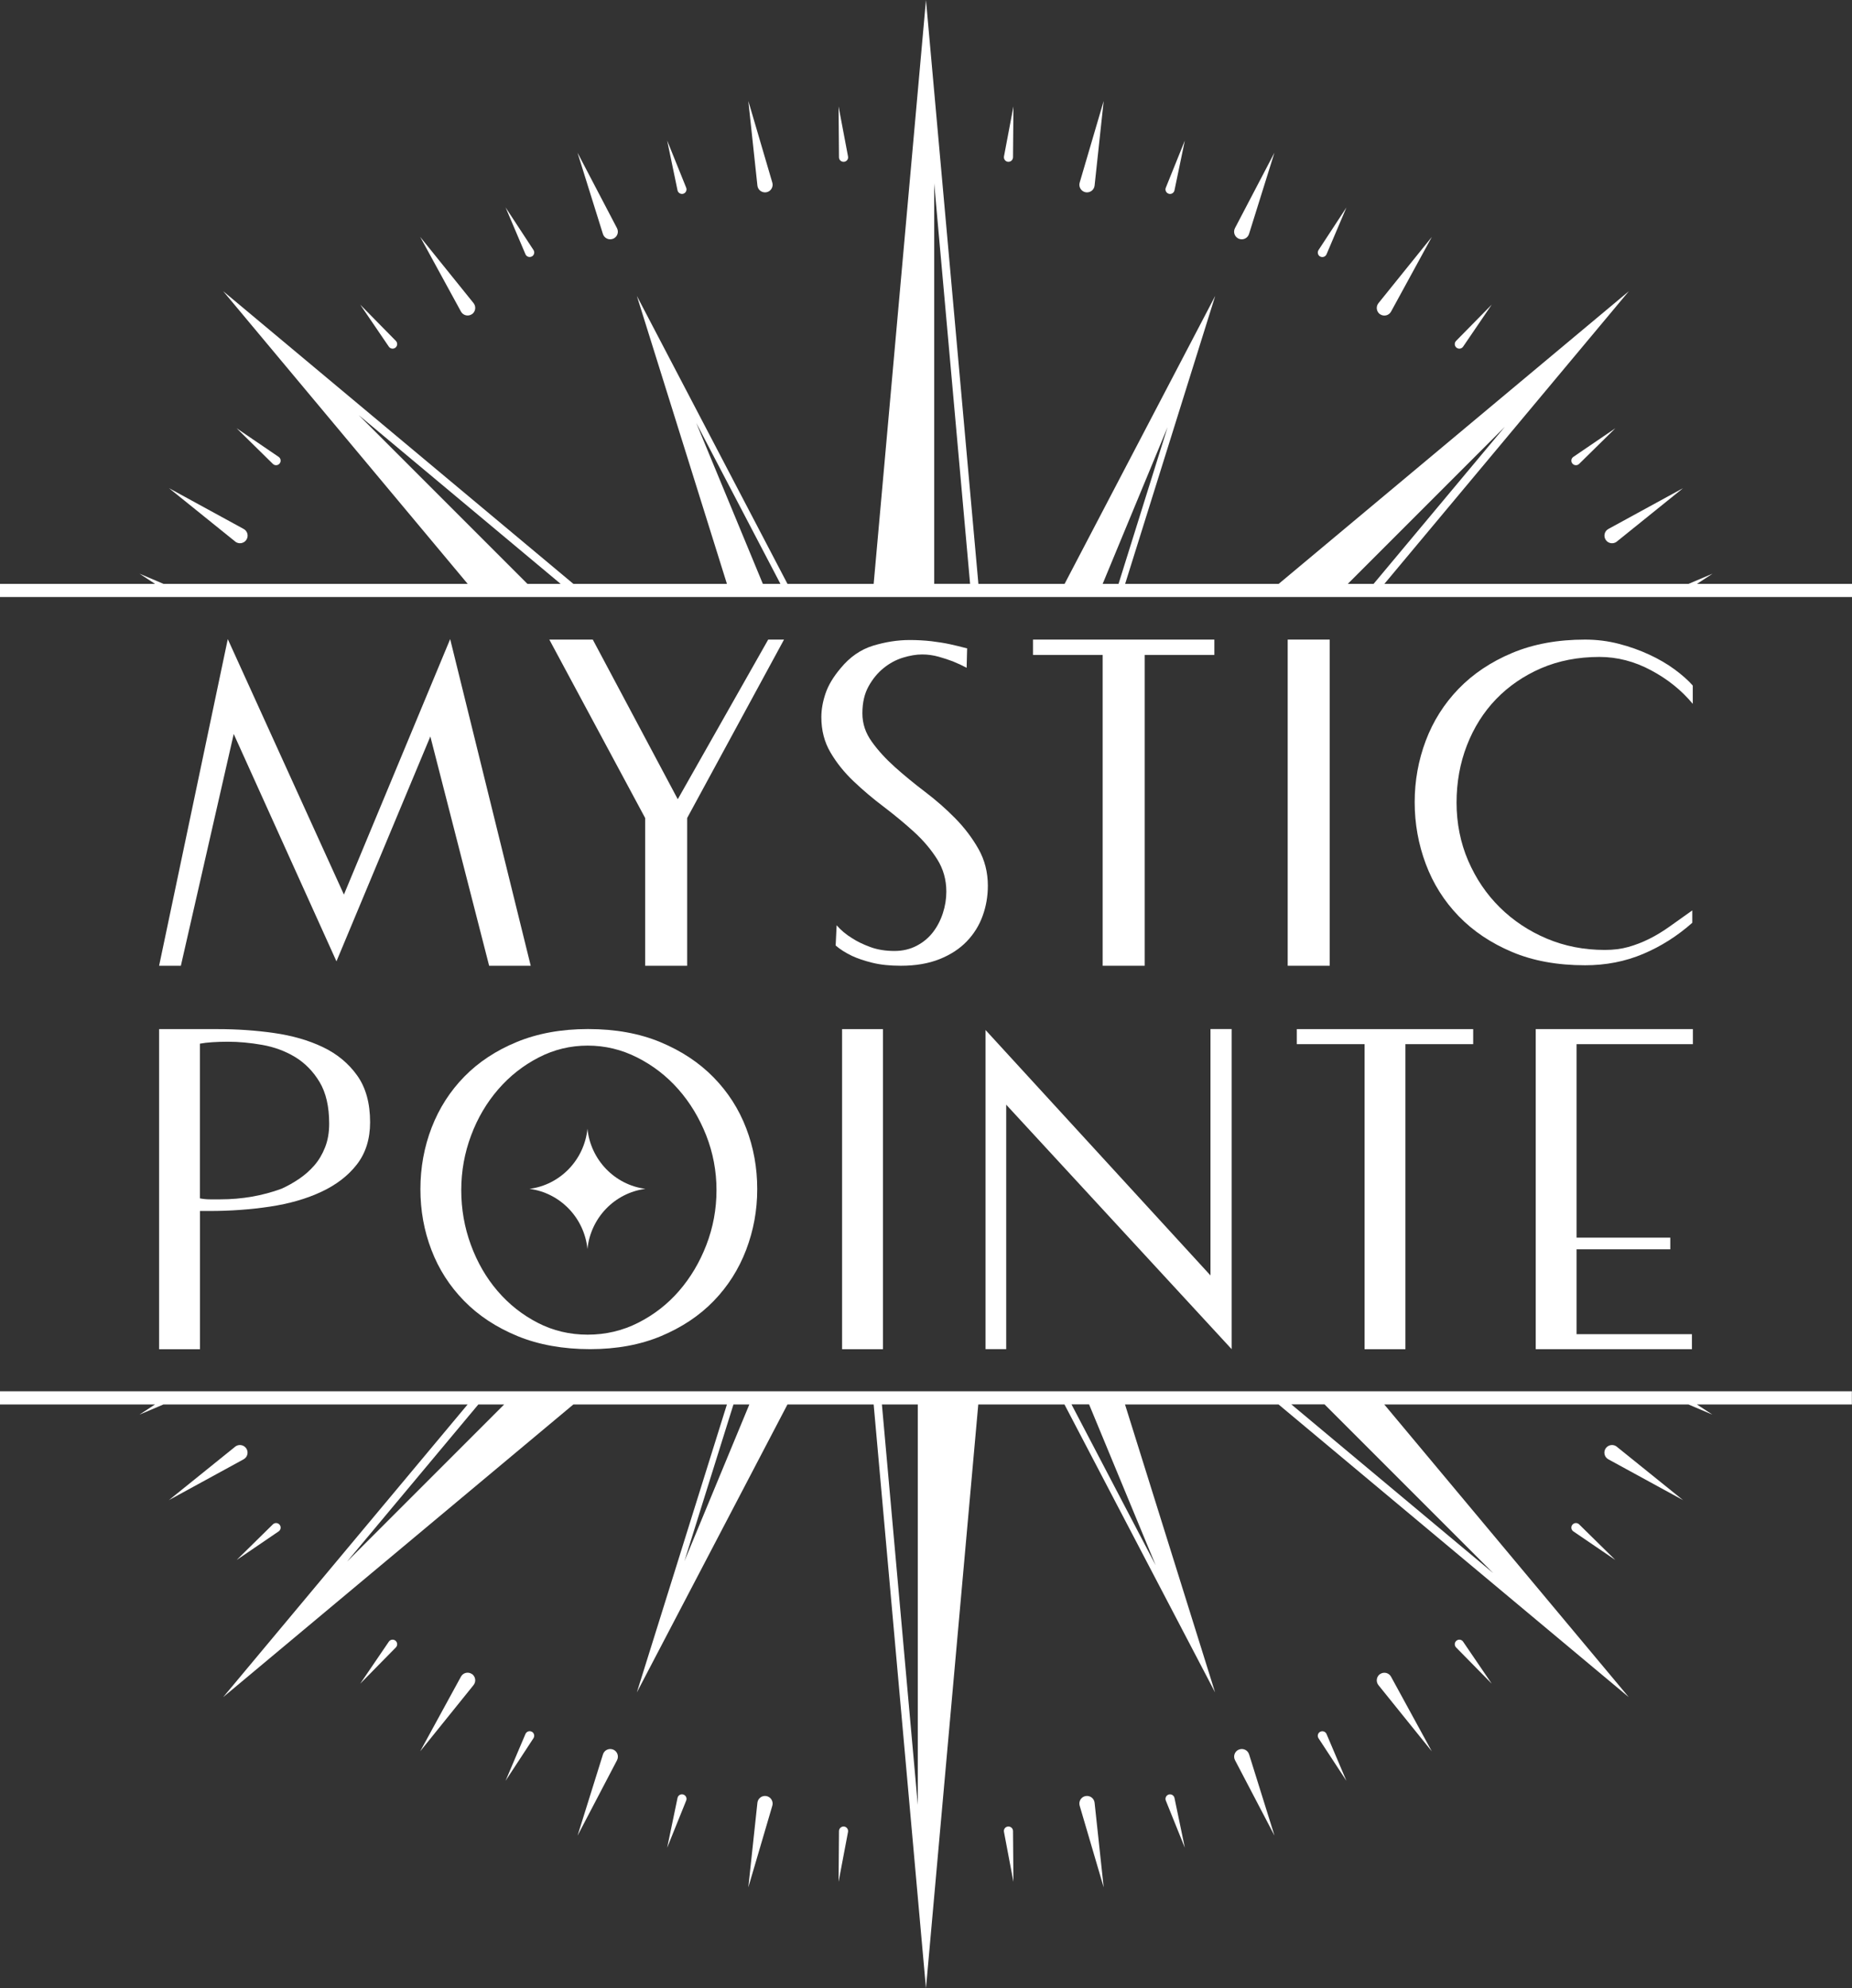 <?xml version="1.0" encoding="UTF-8"?>
<svg id="Layer_1" xmlns="http://www.w3.org/2000/svg" viewBox="0 0 305.55 327.97">
  <rect x="0" y="0" width="305.55" height="327.97" fill="#333333" stroke="none"/>
  <defs>
    <style>
      .cls-1 {
        fill: #fff;
      }
    </style>
  </defs>
  <g>
    <path class="cls-1" d="M87.55,159.3h-6.85l-9.7-37.82-15.49,37.09-16.95-37.5-8.72,38.23h-3.59l11.33-53.88,19.16,42.14,17.53-42.14,13.29,53.88Z"/>
    <path class="cls-1" d="M129.35,105.5l-15.98,29.43v24.37h-6.93v-24.37l-15.81-29.43h7.17l14.02,26.33,14.92-26.33h2.61Z"/>
    <path class="cls-1" d="M159.48,110.15c-.71-.38-1.47-.73-2.28-1.06-.71-.27-1.5-.53-2.36-.77-.87-.24-1.77-.37-2.69-.37-.98,0-2.04.18-3.18.53-1.14.35-2.2.92-3.18,1.71-.98.79-1.81,1.79-2.49,3.02-.68,1.22-1.02,2.7-1.02,4.44s.52,3.25,1.55,4.69c1.03,1.44,2.31,2.84,3.83,4.2,1.52,1.36,3.18,2.72,4.97,4.08,1.79,1.36,3.45,2.81,4.97,4.36,1.52,1.55,2.8,3.23,3.83,5.05,1.03,1.82,1.55,3.85,1.55,6.07,0,1.74-.29,3.4-.86,4.97-.57,1.58-1.44,2.98-2.61,4.2-1.17,1.22-2.66,2.2-4.48,2.93-1.82.73-3.95,1.1-6.4,1.1-1.79,0-3.36-.16-4.69-.49-1.33-.33-2.46-.71-3.38-1.14-1.03-.49-1.93-1.06-2.69-1.71l.16-3.34c.71.82,1.55,1.52,2.53,2.12.82.54,1.82,1.03,3.02,1.47,1.19.44,2.53.65,3.99.65,1.36,0,2.58-.29,3.67-.86,1.09-.57,1.98-1.32,2.69-2.24.71-.92,1.25-1.97,1.63-3.14.38-1.17.57-2.35.57-3.55,0-1.96-.5-3.74-1.51-5.34-1.01-1.6-2.28-3.11-3.83-4.52-1.55-1.41-3.21-2.78-4.97-4.12-1.77-1.33-3.42-2.73-4.97-4.2-1.55-1.47-2.83-3.06-3.83-4.77-1.01-1.71-1.51-3.65-1.51-5.83,0-1.25.23-2.55.69-3.91.46-1.36,1.29-2.74,2.49-4.16,1.52-1.85,3.3-3.08,5.34-3.71,2.04-.62,4.06-.94,6.07-.94,1.25,0,2.45.07,3.59.2,1.14.14,2.15.3,3.02.49.87.19,1.82.42,2.85.69l-.08,3.18Z"/>
    <path class="cls-1" d="M181.92,159.3v-51.27h-11.49v-2.53h29.92v2.53h-11.49v51.27h-6.93Z"/>
    <path class="cls-1" d="M212.45,159.3v-53.8h6.93v53.8h-6.93Z"/>
    <path class="cls-1" d="M264.78,156.69c1.41,0,2.7-.16,3.87-.49,1.17-.33,2.32-.77,3.46-1.34,1.14-.57,2.28-1.26,3.42-2.08,1.14-.82,2.36-1.68,3.67-2.61v2.04c-2.45,2.17-5.15,3.89-8.11,5.14-2.96,1.25-6.15,1.87-9.58,1.87-4.56,0-8.59-.73-12.06-2.2-3.48-1.47-6.41-3.44-8.8-5.91-2.39-2.47-4.2-5.34-5.42-8.6-1.22-3.26-1.83-6.66-1.83-10.19s.61-6.91,1.83-10.15c1.22-3.23,3.03-6.09,5.42-8.56,2.39-2.47,5.34-4.44,8.84-5.91,3.51-1.47,7.51-2.2,12.02-2.2,1.9,0,3.75.23,5.54.69,1.79.46,3.48,1.06,5.05,1.79,1.58.73,2.98,1.55,4.2,2.45s2.21,1.78,2.98,2.65v3.02c-1.85-2.23-4.14-4.08-6.89-5.54-2.74-1.47-5.58-2.2-8.52-2.2-3.53,0-6.74.63-9.62,1.87-2.88,1.25-5.35,2.95-7.42,5.09-2.07,2.15-3.67,4.69-4.81,7.62-1.14,2.93-1.71,6.09-1.71,9.46s.64,6.62,1.92,9.58c1.28,2.96,3.02,5.53,5.22,7.7,2.2,2.17,4.78,3.89,7.74,5.14,2.96,1.25,6.15,1.87,9.58,1.87Z"/>
  </g>
  <g>
    <g>
      <path class="cls-1" d="M26.25,222.55v-52.8h9.67c3.17,0,6.26.21,9.28.64,3.01.43,5.7,1.2,8.05,2.32,2.35,1.12,4.24,2.68,5.67,4.68,1.43,2,2.14,4.57,2.14,7.72,0,2.77-.73,5.09-2.18,6.96-1.45,1.87-3.41,3.37-5.87,4.52-2.46,1.15-5.29,1.96-8.48,2.44-3.2.48-6.52.72-9.95.72h-1.59v22.8h-6.74ZM46.47,196.07c.95-.43,1.9-.96,2.85-1.6s1.8-1.39,2.54-2.24c.74-.85,1.33-1.85,1.78-3,.45-1.15.67-2.44.67-3.88,0-2.83-.53-5.12-1.59-6.88-1.06-1.76-2.41-3.13-4.04-4.12-1.64-.99-3.45-1.65-5.43-2-1.98-.35-3.87-.52-5.67-.52-.9,0-1.74.03-2.54.08-.79.05-1.48.13-2.06.24v25.52c.58.11,1.14.16,1.67.16h1.67c3.59,0,6.98-.59,10.15-1.76Z"/>
      <path class="cls-1" d="M97.03,169.74c4.49,0,8.47.72,11.93,2.16,3.46,1.44,6.38,3.37,8.76,5.8,2.38,2.43,4.18,5.23,5.39,8.4,1.22,3.17,1.82,6.52,1.82,10.04s-.61,6.8-1.82,10c-1.22,3.2-3,6.01-5.35,8.44-2.35,2.43-5.25,4.36-8.68,5.8-3.44,1.44-7.35,2.16-11.74,2.16s-8.48-.72-11.97-2.16c-3.49-1.44-6.42-3.37-8.8-5.8-2.38-2.43-4.18-5.23-5.39-8.4-1.22-3.17-1.82-6.52-1.82-10.04s.62-6.96,1.86-10.16c1.24-3.2,3.04-6,5.39-8.4,2.35-2.4,5.25-4.31,8.68-5.72,3.44-1.41,7.35-2.12,11.74-2.12ZM96.95,220.15c2.96,0,5.74-.65,8.33-1.96,2.59-1.31,4.84-3.05,6.74-5.24,1.9-2.19,3.41-4.72,4.52-7.6,1.11-2.88,1.67-5.89,1.67-9.04s-.57-6.16-1.7-9.04c-1.14-2.88-2.67-5.41-4.6-7.6-1.93-2.19-4.19-3.93-6.78-5.24-2.59-1.31-5.31-1.96-8.17-1.96s-5.55.65-8.09,1.96c-2.54,1.31-4.76,3.05-6.66,5.24-1.9,2.19-3.4,4.72-4.48,7.6-1.08,2.88-1.63,5.89-1.63,9.04s.53,6.16,1.59,9.04c1.06,2.88,2.52,5.41,4.4,7.6,1.88,2.19,4.08,3.93,6.62,5.24,2.54,1.31,5.29,1.96,8.25,1.96Z"/>
      <path class="cls-1" d="M138.93,222.55v-52.8h6.74v52.8h-6.74Z"/>
      <path class="cls-1" d="M203.2,169.74v52.8l-37.19-40.32v40.32h-3.41v-52.64l37.11,40.48v-40.64h3.49Z"/>
      <path class="cls-1" d="M225.13,222.55v-50.32h-11.18v-2.48h29.1v2.48h-11.18v50.32h-6.74Z"/>
      <path class="cls-1" d="M279.14,220.07v2.48h-25.77v-52.8h25.93v2.48h-19.19v31.92h15.46v1.92h-15.46v14h19.03Z"/>
    </g>
    <path class="cls-1" d="M96.92,186.18c-.52,5.15-4.5,9.26-9.56,9.92,5.06.66,9.04,4.78,9.56,9.92.52-5.15,4.5-9.26,9.56-9.92-5.06-.66-9.04-4.78-9.56-9.92Z"/>
  </g>
  <g>
    <path class="cls-1" d="M139.25,26.69c.44-.04.75-.45.66-.89l-1.56-8.24.07,8.39c0,.44.39.78.83.74Z"/>
    <path class="cls-1" d="M112.73,31.96c.42-.13.64-.59.48-1l-3.14-7.78,1.71,8.21c.09.43.53.69.95.57Z"/>
    <path class="cls-1" d="M87.74,42.31c.39-.21.52-.71.27-1.08l-4.6-7.02,3.28,7.72c.17.41.66.58,1.05.37Z"/>
    <path class="cls-1" d="M65.25,57.34c.34-.28.37-.79.06-1.11l-5.88-5.98,4.72,6.93c.25.37.76.44,1.1.16Z"/>
    <path class="cls-1" d="M46.13,76.46c.28-.34.21-.85-.16-1.1l-6.93-4.72,5.98,5.88c.32.31.83.28,1.11-.06Z"/>
    <path class="cls-1" d="M45.97,252.6c.37-.25.44-.76.16-1.1-.28-.34-.79-.37-1.11-.06l-5.98,5.88,6.93-4.72Z"/>
    <path class="cls-1" d="M65.25,270.63c-.34-.28-.85-.21-1.1.16l-4.72,6.93,5.88-5.98c.31-.32.28-.83-.06-1.11Z"/>
    <path class="cls-1" d="M87.74,285.65c-.39-.21-.87-.04-1.05.37l-3.28,7.72,4.6-7.02c.24-.37.12-.87-.27-1.08Z"/>
    <path class="cls-1" d="M112.73,296c-.42-.13-.86.13-.95.57l-1.71,8.21,3.14-7.78c.17-.41-.06-.87-.48-1Z"/>
    <path class="cls-1" d="M139.25,301.28c-.44-.04-.82.3-.83.74l-.07,8.39,1.56-8.24c.08-.43-.23-.85-.66-.89Z"/>
    <path class="cls-1" d="M166.3,301.28c-.44.04-.75.45-.66.89l1.56,8.24-.07-8.39c0-.44-.39-.78-.83-.74Z"/>
    <path class="cls-1" d="M192.82,296c-.42.13-.64.59-.48,1l3.14,7.78-1.71-8.21c-.09-.43-.53-.69-.95-.57Z"/>
    <path class="cls-1" d="M217.81,285.65c-.39.21-.52.71-.27,1.08l4.6,7.02-3.28-7.72c-.17-.41-.66-.58-1.05-.37Z"/>
    <path class="cls-1" d="M240.29,270.63c-.34.28-.37.79-.06,1.11l5.88,5.98-4.72-6.93c-.25-.37-.76-.44-1.1-.16Z"/>
    <path class="cls-1" d="M259.42,251.5c-.28.34-.21.85.16,1.1l6.93,4.72-5.98-5.88c-.31-.31-.83-.28-1.11.06Z"/>
    <path class="cls-1" d="M259.58,75.36c-.37.25-.44.76-.16,1.1.28.34.79.37,1.11.06l5.98-5.88-6.93,4.72Z"/>
    <path class="cls-1" d="M240.29,57.34c.34.28.85.21,1.1-.16l4.72-6.93-5.88,5.98c-.31.32-.28.83.06,1.11Z"/>
    <path class="cls-1" d="M217.81,42.31c.39.21.87.04,1.05-.37l3.28-7.72-4.6,7.02c-.24.37-.12.87.27,1.08Z"/>
    <path class="cls-1" d="M192.82,31.96c.42.13.86-.13.95-.57l1.71-8.21-3.14,7.78c-.17.41.06.87.48,1Z"/>
    <path class="cls-1" d="M166.3,26.69c.44.04.82-.3.83-.74l.07-8.39-1.56,8.24c-.08.43.23.85.66.89Z"/>
    <path class="cls-1" d="M126.46,31.71c.72-.14,1.17-.88.96-1.59l-3.96-13.47,1.5,13.96c.08.74.77,1.24,1.5,1.1Z"/>
    <path class="cls-1" d="M101.16,39.38c.68-.28.98-1.09.63-1.75l-6.51-12.44,4.19,13.4c.22.71,1,1.07,1.68.79Z"/>
    <path class="cls-1" d="M77.85,51.84c.61-.41.74-1.26.28-1.84l-8.81-10.93,6.73,12.32c.35.65,1.19.85,1.8.44Z"/>
    <path class="cls-1" d="M38.8,89.33c.58.46,1.43.33,1.84-.28.41-.61.21-1.45-.44-1.8l-12.32-6.73,10.93,8.81Z"/>
    <path class="cls-1" d="M38.8,238.63l-10.93,8.81,12.32-6.73c.65-.35.85-1.19.44-1.8-.41-.61-1.26-.74-1.84-.28Z"/>
    <path class="cls-1" d="M77.85,276.12c-.61-.41-1.45-.21-1.8.44l-6.73,12.32,8.81-10.93c.46-.58.33-1.43-.28-1.84Z"/>
    <path class="cls-1" d="M101.16,288.59c-.68-.28-1.46.08-1.68.79l-4.19,13.4,6.51-12.44c.34-.66.05-1.46-.63-1.75Z"/>
    <path class="cls-1" d="M126.46,296.26c-.73-.14-1.42.36-1.5,1.1l-1.5,13.96,3.96-13.47c.21-.71-.24-1.44-.96-1.59Z"/>
    <path class="cls-1" d="M179.09,296.26c-.73.14-1.17.88-.96,1.59l3.96,13.47-1.5-13.96c-.08-.74-.77-1.24-1.5-1.1Z"/>
    <path class="cls-1" d="M204.39,288.59c-.68.28-.98,1.09-.63,1.75l6.51,12.44-4.19-13.4c-.22-.71-1-1.07-1.68-.79Z"/>
    <path class="cls-1" d="M227.7,276.12c-.61.41-.74,1.26-.28,1.84l8.81,10.93-6.73-12.32c-.35-.65-1.19-.85-1.8-.44Z"/>
    <path class="cls-1" d="M266.75,238.63c-.58-.46-1.43-.33-1.84.28-.41.61-.21,1.45.44,1.8l12.32,6.73-10.93-8.81Z"/>
    <path class="cls-1" d="M266.75,89.33l10.93-8.81-12.32,6.73c-.65.35-.85,1.19-.44,1.8.41.62,1.26.74,1.84.28Z"/>
    <path class="cls-1" d="M227.7,51.84c.61.41,1.45.21,1.8-.44l6.73-12.32-8.81,10.93c-.46.58-.33,1.43.28,1.84Z"/>
    <path class="cls-1" d="M204.39,39.38c.68.28,1.46-.08,1.68-.79l4.19-13.4-6.51,12.44c-.34.66-.05,1.46.63,1.75Z"/>
    <path class="cls-1" d="M179.09,31.71c.73.14,1.42-.36,1.5-1.1l1.5-13.96-3.96,13.47c-.21.71.24,1.44.96,1.59Z"/>
    <path class="cls-1" d="M279.97,96.31l2.57-1.68-3.96,1.68h-50.18l40.34-48.28-57.78,48.28h-25.33l14.86-47.5-24.85,47.5h-14.22L152.77,0l-8.63,96.31h-14.22l-24.85-47.5,14.86,47.5h-25.33l-57.78-48.28,40.34,48.28H26.98l-3.96-1.68,2.57,1.68H0v2.17h305.55v-2.17h-25.58ZM248.28,70.39l-21.66,25.92h-4.26l25.92-25.92ZM192.63,70.46l-8.09,25.85h-2.62l10.71-25.85ZM154.13,30.26l5.92,66.04h-5.92V30.26ZM114.82,69.67l13.94,26.64h-2.9l-11.03-26.64ZM59.18,68.47l33.32,27.84h-5.48l-27.84-27.84Z"/>
    <path class="cls-1" d="M0,231.66h25.58l-2.57,1.68,3.96-1.68h50.18l-40.33,48.28,57.78-48.28h25.33l-14.86,47.5,24.85-47.5h14.22l8.63,96.31,8.63-96.31h14.22l24.85,47.5-14.86-47.5h25.33l57.78,48.28-40.34-48.28h50.18l3.96,1.68-2.57-1.68h25.58v-2.17H0v2.17ZM57.26,257.58l21.66-25.92h4.26l-25.92,25.92ZM112.92,257.51l8.09-25.85h2.62l-10.71,25.85ZM151.42,297.7l-5.92-66.04h5.92v66.04ZM190.72,258.29l-13.94-26.64h2.9l11.03,26.64ZM246.37,259.49l-33.32-27.84h5.48l27.84,27.84Z"/>
  </g>
</svg>